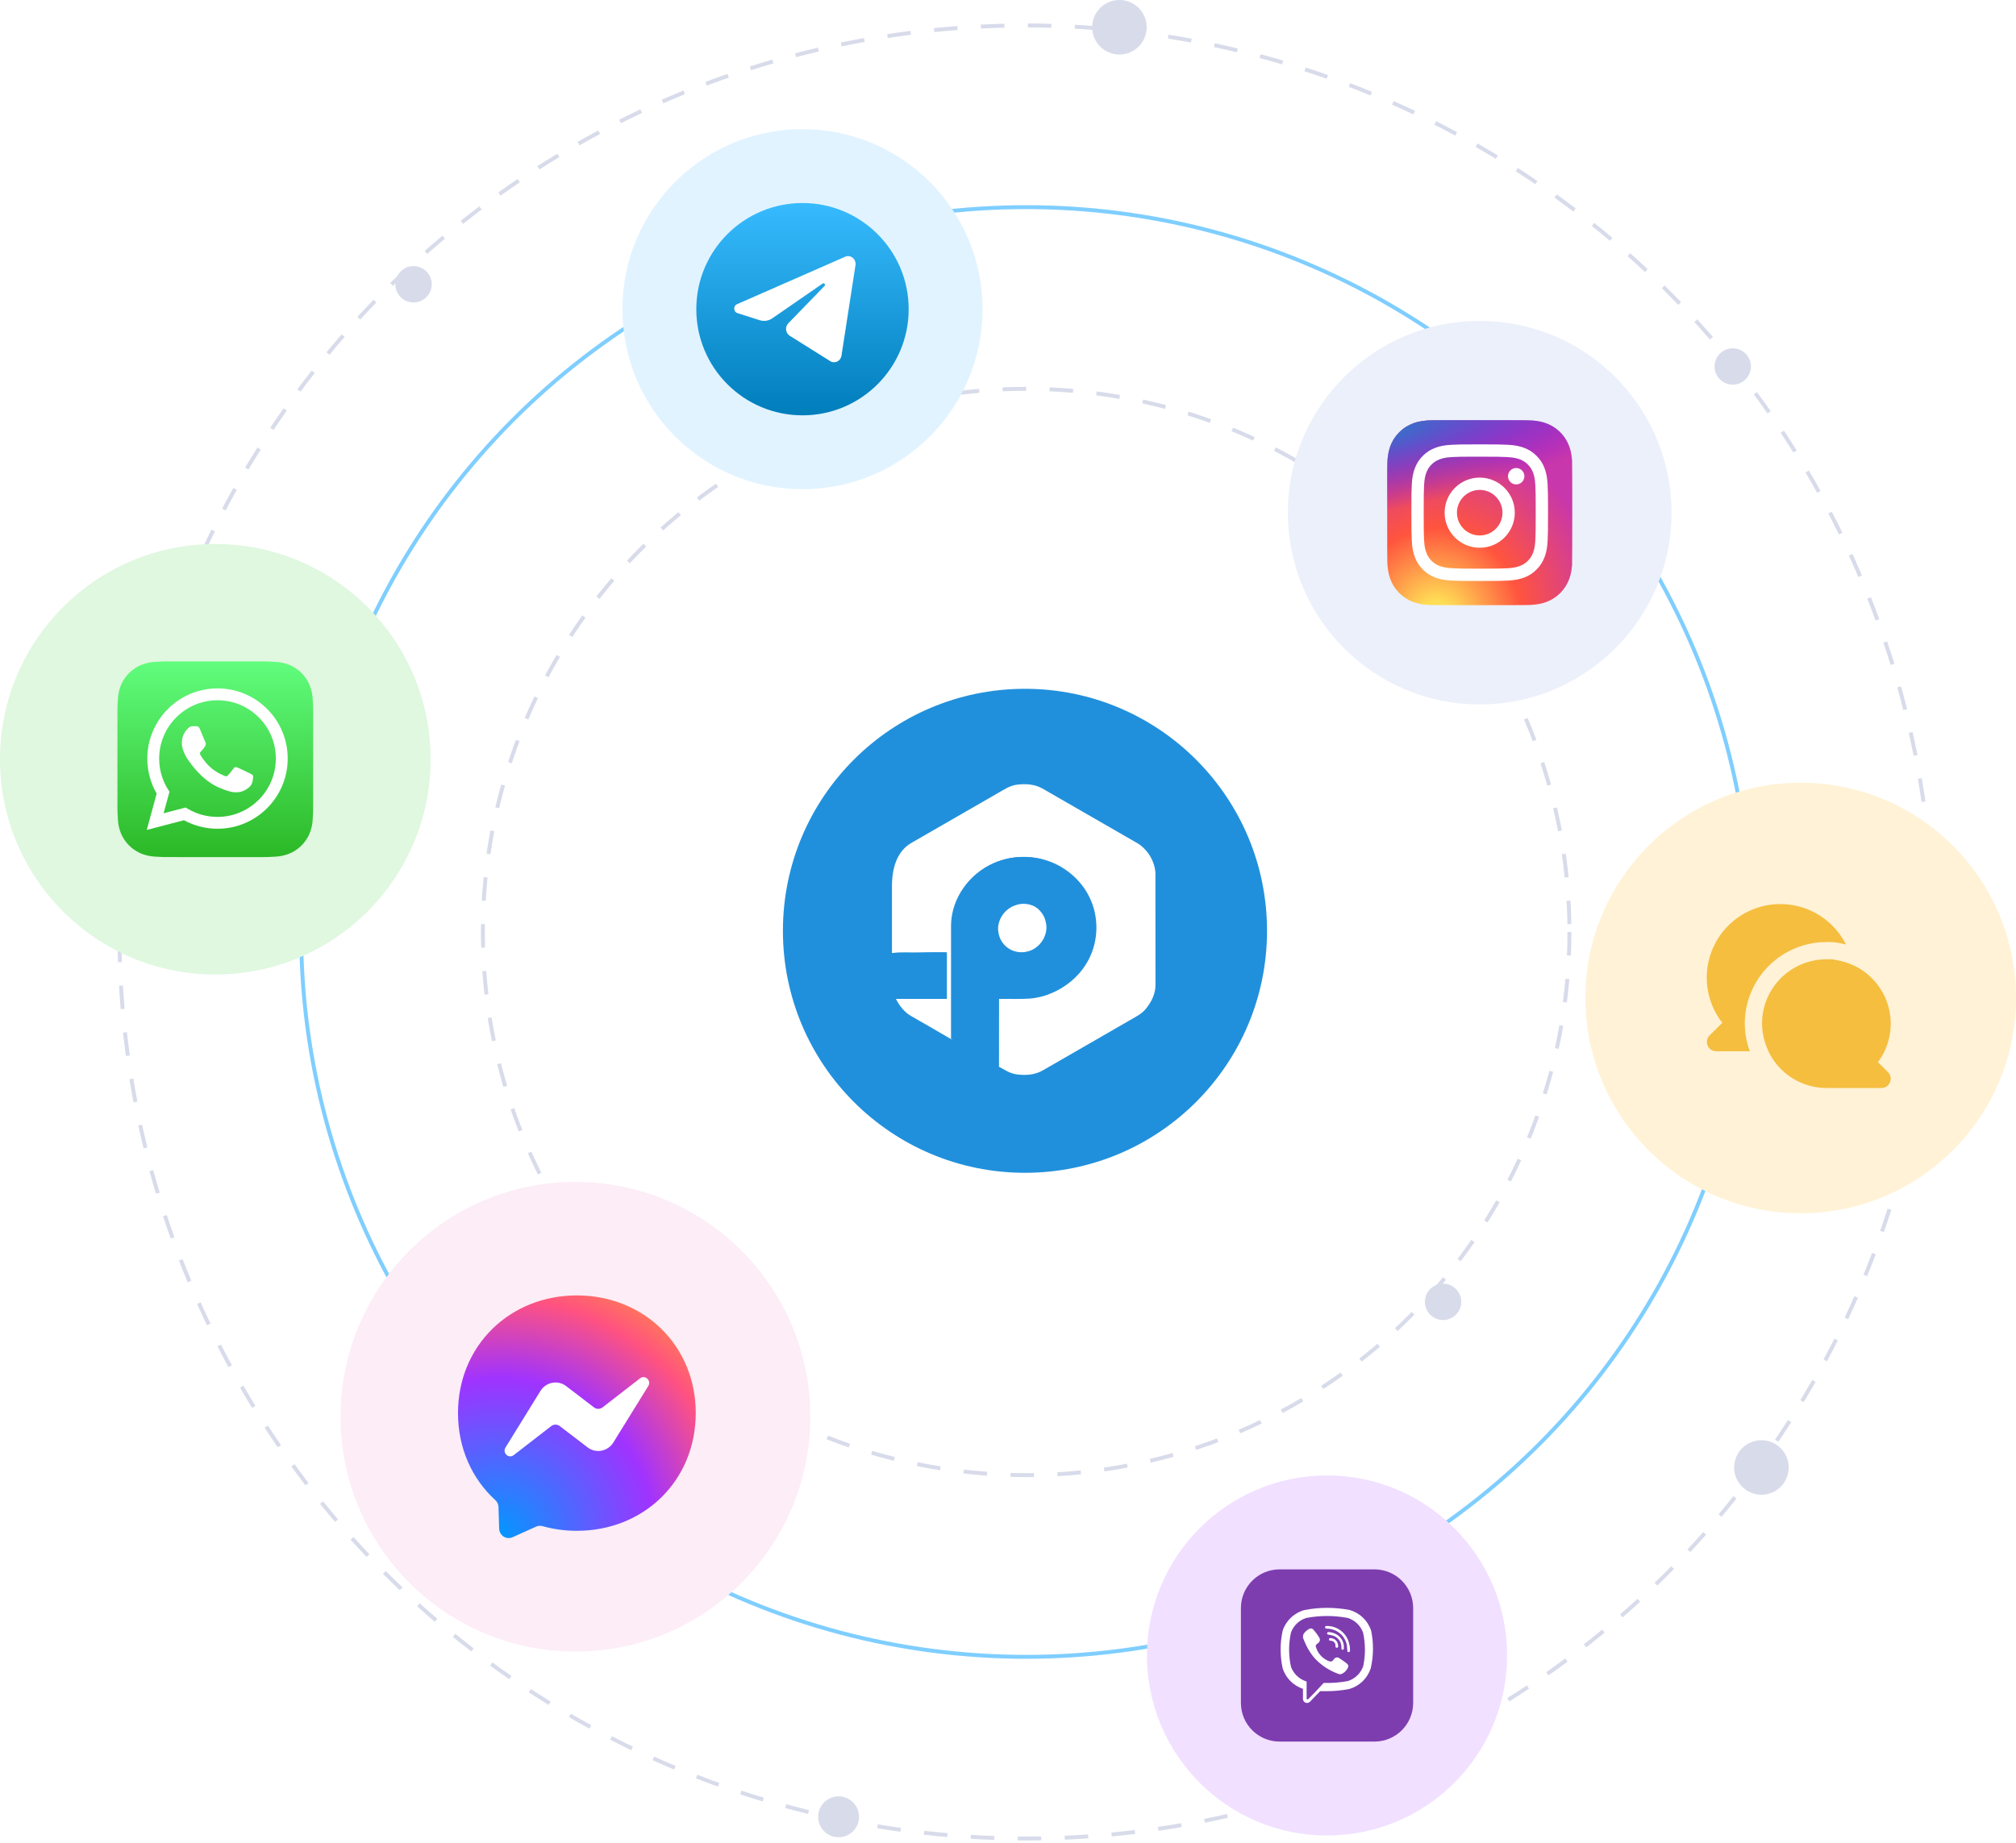 <svg width="515" height="471" viewBox="0 0 515 471" fill="none" xmlns="http://www.w3.org/2000/svg">
<circle opacity="0.5" cx="262.137" cy="238.137" r="185.21" stroke="#009EFF"/>
<circle cx="262.137" cy="238.137" r="138.782" stroke="#D8DBEA" stroke-dasharray="6 6"/>
<circle cx="262.137" cy="238.137" r="231.637" stroke="#D8DBEA" stroke-dasharray="6 6"/>
<circle cx="442.643" cy="93.643" r="4.643" fill="#D8DBEA"/>
<circle cx="214.223" cy="464.223" r="5.223" fill="#D8DBEA"/>
<circle cx="449.964" cy="374.964" r="6.964" fill="#D8DBEA"/>
<circle cx="285.964" cy="6.964" r="6.964" fill="#D8DBEA"/>
<g filter="url(#filter0_d_220_34775)">
<circle cx="368.643" cy="326.643" r="4.643" fill="#D8DBEA"/>
</g>
<g filter="url(#filter1_d_220_34775)">
<circle cx="105.643" cy="66.643" r="4.643" fill="#D8DBEA"/>
</g>
<circle cx="147" cy="362" r="60" fill="#FCEDF6"/>
<circle cx="55" cy="194" r="55" fill="#E0F7E0"/>
<circle cx="460" cy="255" r="55" fill="#FFF2D6"/>
<path d="M147.367 331C130.263 331 117 343.795 117 361.069C117 370.105 120.629 377.917 126.535 383.311C127.029 383.761 127.332 384.396 127.347 385.078L127.514 390.596C127.527 391.002 127.636 391.399 127.834 391.751C128.031 392.104 128.311 392.401 128.647 392.618C128.984 392.835 129.367 392.963 129.764 392.993C130.161 393.023 130.559 392.953 130.923 392.789L136.951 390.077C137.459 389.844 138.036 389.805 138.575 389.953C141.346 390.728 144.292 391.146 147.367 391.146C164.47 391.146 177.733 378.351 177.733 361.077C177.733 343.803 164.47 331 147.367 331Z" fill="url(#paint0_radial_220_34775)"/>
<path d="M129.133 369.865L138.053 355.42C138.388 354.876 138.831 354.409 139.352 354.048C139.873 353.688 140.462 353.442 141.081 353.325C141.701 353.209 142.337 353.224 142.95 353.372C143.563 353.519 144.139 353.794 144.642 354.18L151.741 359.612C152.057 359.855 152.443 359.985 152.839 359.983C153.235 359.982 153.619 359.849 153.935 359.605L163.515 352.18C164.791 351.188 166.461 352.754 165.61 354.141L156.683 368.579C156.347 369.123 155.905 369.59 155.384 369.95C154.862 370.311 154.273 370.557 153.654 370.674C153.035 370.79 152.399 370.774 151.786 370.627C151.173 370.48 150.597 370.205 150.093 369.819L142.995 364.386C142.678 364.144 142.293 364.014 141.897 364.015C141.501 364.017 141.116 364.15 140.801 364.394L131.22 371.818C129.945 372.81 128.275 371.253 129.133 369.865Z" fill="white"/>
<circle cx="339" cy="423" r="46" fill="#F1E0FF"/>
<circle cx="205" cy="79" r="46" fill="#E1F3FF"/>
<circle cx="378" cy="131" r="49" fill="#ECF0FA"/>
<path d="M378.013 107.364C368.143 107.364 365.256 107.374 364.695 107.42C362.67 107.589 361.41 107.908 360.036 108.591C358.978 109.117 358.144 109.726 357.32 110.58C355.82 112.137 354.911 114.052 354.582 116.33C354.422 117.435 354.375 117.66 354.366 123.307C354.362 125.189 354.366 127.666 354.366 130.989C354.366 140.851 354.377 143.734 354.424 144.294C354.588 146.265 354.897 147.505 355.551 148.862C356.802 151.458 359.191 153.407 362.006 154.134C362.98 154.385 364.057 154.523 365.439 154.589C366.024 154.614 371.991 154.632 377.962 154.632C383.933 154.632 389.904 154.625 390.475 154.596C392.075 154.521 393.004 154.396 394.031 154.131C396.864 153.4 399.21 151.48 400.486 148.847C401.128 147.523 401.453 146.236 401.6 144.368C401.632 143.961 401.646 137.467 401.646 130.983C401.646 124.497 401.631 118.015 401.599 117.608C401.45 115.71 401.125 114.434 400.462 113.084C399.919 111.98 399.315 111.155 398.439 110.312C396.875 108.818 394.962 107.909 392.683 107.58C391.578 107.421 391.358 107.374 385.707 107.364H378.013Z" fill="url(#paint1_radial_220_34775)"/>
<path d="M378.013 107.364C368.143 107.364 365.256 107.374 364.695 107.42C362.67 107.589 361.41 107.908 360.036 108.591C358.978 109.117 358.144 109.726 357.32 110.58C355.82 112.137 354.911 114.052 354.582 116.33C354.422 117.435 354.375 117.66 354.366 123.307C354.362 125.189 354.366 127.666 354.366 130.989C354.366 140.851 354.377 143.734 354.424 144.294C354.588 146.265 354.897 147.505 355.551 148.862C356.802 151.458 359.191 153.407 362.006 154.134C362.98 154.385 364.057 154.523 365.439 154.589C366.024 154.614 371.991 154.632 377.962 154.632C383.933 154.632 389.904 154.625 390.475 154.596C392.075 154.521 393.004 154.396 394.031 154.131C396.864 153.4 399.21 151.48 400.486 148.847C401.128 147.523 401.453 146.236 401.6 144.368C401.632 143.961 401.646 137.467 401.646 130.983C401.646 124.497 401.631 118.015 401.599 117.608C401.45 115.71 401.125 114.434 400.462 113.084C399.919 111.98 399.315 111.155 398.439 110.312C396.875 108.818 394.962 107.909 392.683 107.58C391.578 107.421 391.358 107.374 385.707 107.364H378.013Z" fill="url(#paint2_radial_220_34775)"/>
<path d="M378.002 113.545C373.262 113.545 372.667 113.566 370.805 113.651C368.947 113.736 367.678 114.03 366.568 114.462C365.42 114.908 364.447 115.504 363.476 116.475C362.506 117.445 361.909 118.419 361.462 119.566C361.029 120.676 360.735 121.945 360.651 123.803C360.568 125.664 360.546 126.26 360.546 131C360.546 135.74 360.567 136.333 360.651 138.195C360.737 140.053 361.031 141.322 361.462 142.432C361.908 143.58 362.505 144.553 363.475 145.524C364.445 146.495 365.419 147.092 366.566 147.538C367.677 147.97 368.946 148.264 370.803 148.349C372.665 148.434 373.26 148.455 378 148.455C382.74 148.455 383.334 148.434 385.195 148.349C387.054 148.264 388.323 147.97 389.434 147.538C390.582 147.092 391.554 146.495 392.524 145.524C393.495 144.553 394.091 143.58 394.538 142.432C394.967 141.322 395.262 140.053 395.349 138.196C395.433 136.334 395.455 135.74 395.455 131C395.455 126.26 395.433 125.665 395.349 123.803C395.262 121.945 394.967 120.676 394.538 119.567C394.091 118.419 393.495 117.445 392.524 116.475C391.553 115.504 390.582 114.907 389.433 114.462C388.32 114.03 387.051 113.736 385.193 113.651C383.331 113.566 382.738 113.545 377.996 113.545H378.002ZM376.436 116.691C376.901 116.69 377.419 116.691 378.002 116.691C382.662 116.691 383.215 116.708 385.055 116.791C386.757 116.869 387.68 117.153 388.296 117.392C389.11 117.709 389.691 118.087 390.302 118.698C390.912 119.309 391.291 119.891 391.608 120.705C391.847 121.32 392.131 122.243 392.209 123.945C392.292 125.785 392.311 126.338 392.311 130.996C392.311 135.654 392.292 136.207 392.209 138.047C392.131 139.749 391.847 140.672 391.608 141.287C391.291 142.101 390.912 142.681 390.302 143.292C389.691 143.903 389.111 144.281 388.296 144.597C387.681 144.837 386.757 145.121 385.055 145.199C383.215 145.283 382.662 145.301 378.002 145.301C373.341 145.301 372.789 145.283 370.949 145.199C369.247 145.12 368.323 144.836 367.708 144.597C366.893 144.281 366.311 143.903 365.7 143.292C365.09 142.681 364.711 142.1 364.394 141.285C364.155 140.671 363.871 139.747 363.793 138.045C363.71 136.205 363.693 135.653 363.693 130.992C363.693 126.331 363.71 125.781 363.793 123.941C363.871 122.239 364.155 121.315 364.394 120.7C364.711 119.885 365.09 119.304 365.7 118.693C366.311 118.082 366.893 117.704 367.708 117.387C368.323 117.147 369.247 116.863 370.949 116.785C372.559 116.712 373.183 116.69 376.436 116.687V116.691ZM387.319 119.589C386.163 119.589 385.224 120.526 385.224 121.683C385.224 122.839 386.163 123.777 387.319 123.777C388.475 123.777 389.414 122.839 389.414 121.683C389.414 120.527 388.475 119.588 387.319 119.588V119.589ZM378.002 122.036C373.052 122.036 369.038 126.05 369.038 131C369.038 135.95 373.052 139.962 378.002 139.962C382.952 139.962 386.964 135.95 386.964 131C386.964 126.05 382.952 122.036 378.002 122.036ZM378.002 125.182C381.215 125.182 383.82 127.787 383.82 131C383.82 134.213 381.215 136.818 378.002 136.818C374.788 136.818 372.184 134.213 372.184 131C372.184 127.787 374.788 125.182 378.002 125.182Z" fill="white"/>
<circle cx="261.835" cy="237.835" r="61.835" fill="#2190DC"/>
<path d="M254.941 202.636C256.477 201.757 258.002 200.714 259.802 200.499C261.966 200.22 264.279 200.358 266.22 201.438C274.167 206.013 282.107 210.6 290.062 215.168C292.922 216.675 294.922 219.755 295.16 222.968C295.183 232.52 295.157 242.076 295.175 251.628C295.209 253.888 294.142 256.018 292.74 257.732C291.683 259.079 290.103 259.821 288.66 260.664C281.259 264.931 273.851 269.188 266.455 273.463C264.365 274.702 261.81 274.854 259.459 274.476C257.89 274.212 256.555 273.303 255.183 272.557C255.201 266.787 255.179 261.012 255.198 255.238C257.767 255.194 260.341 255.324 262.91 255.164C268.373 254.774 273.543 251.709 276.555 247.152C279.697 242.521 280.419 236.402 278.586 231.136C276.953 226.323 273.141 222.326 268.452 220.374C263.877 218.441 258.515 218.519 253.981 220.545C247.819 223.258 243.412 229.615 243.29 236.372C243.286 246.15 243.293 255.929 243.286 265.707C239.816 263.643 236.295 261.666 232.799 259.643C231.047 258.649 229.764 257.008 228.868 255.231C233.212 255.238 237.552 255.235 241.895 255.235C241.899 251.275 241.899 247.319 241.895 243.363C239.571 243.352 237.247 243.341 234.922 243.423C232.568 243.493 230.203 243.289 227.856 243.564V229.436L227.856 226.49C227.856 221.847 229.087 217.55 232.806 215.383C240.188 211.142 247.563 206.882 254.941 202.636Z" fill="white"/>
<path d="M258.769 230.968C262.213 229.541 266.405 231.96 267.14 235.552C268.01 238.88 265.602 242.543 262.243 243.171C258.992 243.932 255.436 241.681 254.741 238.42C253.927 235.377 255.826 232.001 258.769 230.968Z" fill="white"/>
<path d="M253.891 220.512C258.53 218.493 264.019 218.415 268.7 220.341C273.499 222.286 277.4 226.269 279.071 231.064C280.947 236.311 280.209 242.409 276.993 247.023C273.91 251.564 268.62 254.618 263.029 255.006C260.399 255.165 257.765 255.036 255.136 255.08C255.117 260.834 255.139 266.587 255.12 272.337C251.048 270.089 246.987 267.815 242.945 265.511C242.953 255.768 242.945 246.025 242.949 236.282C243.075 229.548 247.585 223.214 253.891 220.512ZM259.288 231.353C256.274 232.381 254.329 235.742 255.162 238.77C255.874 242.017 259.516 244.258 262.846 243.5C266.287 242.875 268.753 239.229 267.863 235.916C267.109 232.34 262.816 229.933 259.288 231.353Z" fill="#2190DC"/>
<path d="M227.856 243.523C230.184 243.254 232.53 243.454 234.865 243.385C237.171 243.305 239.476 243.316 241.782 243.327C241.786 247.192 241.786 251.057 241.782 254.925C237.473 254.925 233.168 254.929 228.86 254.922C227.764 252.891 228.048 250.527 227.856 248.319V243.523Z" fill="#2190DC"/>
<path d="M205 106.125C219.981 106.125 232.125 93.981 232.125 79C232.125 64.019 219.981 51.875 205 51.875C190.019 51.875 177.875 64.019 177.875 79C177.875 93.981 190.019 106.125 205 106.125Z" fill="url(#paint3_linear_220_34775)"/>
<path d="M218.537 67.779C218.778 66.219 217.294 64.987 215.907 65.596L188.269 77.731C187.274 78.168 187.347 79.675 188.379 80.003L194.079 81.819C195.166 82.165 196.344 81.986 197.294 81.329L210.144 72.452C210.532 72.184 210.954 72.735 210.623 73.076L201.373 82.613C200.476 83.538 200.654 85.105 201.733 85.782L212.089 92.276C213.251 93.005 214.745 92.273 214.962 90.869L218.537 67.779Z" fill="white"/>
<path d="M351.124 401H326.876C321.422 401 317 405.422 317 410.876V435.124C317 440.578 321.422 445 326.876 445H351.124C356.578 445 361 440.578 361 435.124V410.876C361 405.422 356.578 401 351.124 401Z" fill="#7D3DAF"/>
<path d="M350.271 416.667C349.857 415.405 349.141 414.263 348.184 413.341C347.228 412.42 346.061 411.746 344.784 411.379C340.988 410.65 337.088 410.65 333.292 411.379C331.994 411.723 330.801 412.383 329.819 413.301C328.838 414.218 328.099 415.365 327.669 416.637C326.966 419.825 326.966 423.127 327.669 426.315C328.067 427.527 328.743 428.629 329.643 429.534C330.542 430.439 331.641 431.121 332.85 431.527V434.103C332.851 434.309 332.913 434.511 333.029 434.682C333.145 434.853 333.309 434.985 333.5 435.062C333.692 435.139 333.902 435.157 334.104 435.114C334.306 435.071 334.49 434.968 334.634 434.819L337.24 432.122H338.931C340.86 432.12 342.784 431.936 344.677 431.573C345.954 431.206 347.121 430.532 348.078 429.611C349.034 428.689 349.75 427.547 350.164 426.284C350.893 423.124 350.929 419.843 350.271 416.667ZM348.213 425.812C347.894 426.686 347.38 427.476 346.709 428.12C346.038 428.765 345.228 429.247 344.342 429.531C342.333 429.912 340.289 430.075 338.246 430.018C338.229 430.011 338.211 430.008 338.192 430.008C338.174 430.008 338.156 430.011 338.139 430.018L336.219 432.091L334.192 434.164C334.158 434.196 334.115 434.218 334.069 434.227C334.023 434.235 333.975 434.23 333.932 434.213C333.888 434.195 333.851 434.165 333.824 434.127C333.797 434.088 333.782 434.043 333.78 433.996V429.744C333.777 429.711 333.764 429.68 333.742 429.655C333.72 429.63 333.691 429.613 333.658 429.607C332.772 429.324 331.962 428.841 331.291 428.197C330.62 427.552 330.106 426.762 329.787 425.888C329.154 423.006 329.154 420.022 329.787 417.14C330.106 416.266 330.62 415.476 331.291 414.832C331.962 414.187 332.772 413.705 333.658 413.421C337.182 412.747 340.802 412.747 344.327 413.421C345.213 413.705 346.023 414.187 346.694 414.832C347.365 415.476 347.879 416.266 348.198 417.14C348.836 420.021 348.841 423.005 348.213 425.888V425.812Z" fill="white"/>
<path d="M344.159 425.141C343.842 424.875 343.511 424.626 343.168 424.394C342.818 424.151 342.482 423.907 342.117 423.678C341.956 423.558 341.761 423.493 341.56 423.493C341.36 423.493 341.165 423.558 341.004 423.678C340.669 423.952 340.501 424.486 340.029 424.547C339.751 424.554 339.477 424.486 339.236 424.349C338.512 424.029 337.865 423.558 337.339 422.966C336.813 422.374 336.42 421.676 336.188 420.92C336.141 420.825 336.117 420.721 336.117 420.615C336.117 420.509 336.141 420.405 336.188 420.31C336.254 420.21 336.336 420.123 336.432 420.051L336.752 419.807C336.962 419.662 337.107 419.441 337.158 419.191C337.209 418.942 337.162 418.682 337.026 418.466C336.592 417.724 336.081 417.029 335.502 416.393C335.395 416.247 335.24 416.144 335.064 416.102C334.888 416.06 334.703 416.082 334.542 416.164C334.087 416.377 333.682 416.684 333.353 417.064C333.144 417.251 332.991 417.492 332.91 417.761C332.829 418.03 332.824 418.316 332.896 418.588C333.14 419.182 333.384 419.777 333.658 420.356C334.239 421.578 334.982 422.716 335.868 423.739C337.472 425.455 339.448 426.779 341.644 427.61C341.858 427.702 342.086 427.747 342.315 427.824C342.524 427.777 342.728 427.711 342.924 427.625C343.55 427.285 344.048 426.75 344.342 426.101C344.426 425.945 344.453 425.764 344.42 425.589C344.387 425.414 344.295 425.256 344.159 425.141ZM339.008 415.463H338.84C338.79 415.463 338.74 415.473 338.694 415.494C338.649 415.514 338.608 415.544 338.574 415.582C338.541 415.619 338.516 415.663 338.502 415.711C338.487 415.759 338.483 415.81 338.489 415.86C338.489 416.119 338.794 416.119 339.008 416.149C339.221 416.18 339.663 416.149 339.968 416.256C341.012 416.451 341.97 416.966 342.708 417.731C343.446 418.496 343.926 419.472 344.083 420.523C344.083 420.92 344.159 421.331 344.189 421.743C344.22 422.154 344.311 422.139 344.54 422.139C344.588 422.137 344.636 422.126 344.679 422.104C344.723 422.083 344.761 422.052 344.791 422.014C344.822 421.977 344.843 421.933 344.855 421.886C344.867 421.839 344.869 421.79 344.86 421.743C344.86 421.255 344.86 420.767 344.708 420.219C344.462 418.885 343.758 417.68 342.717 416.811C341.676 415.943 340.363 415.466 339.008 415.463Z" fill="white"/>
<path d="M342.681 421.042C342.666 421.133 342.666 421.225 342.681 421.316C342.701 421.381 342.742 421.437 342.797 421.477C342.852 421.517 342.918 421.538 342.986 421.538C343.053 421.538 343.12 421.517 343.174 421.477C343.229 421.437 343.27 421.381 343.29 421.316C343.295 421.25 343.295 421.184 343.29 421.118V420.63V420.447C343.218 419.825 342.992 419.23 342.633 418.717C342.274 418.203 341.793 417.787 341.233 417.506C340.651 417.209 340.011 417.042 339.358 417.018C339.316 417.014 339.273 417.019 339.232 417.032C339.192 417.045 339.154 417.067 339.123 417.096C339.091 417.125 339.066 417.16 339.049 417.199C339.032 417.238 339.023 417.28 339.023 417.323C339.017 417.365 339.019 417.409 339.031 417.45C339.042 417.491 339.062 417.53 339.089 417.563C339.117 417.596 339.151 417.623 339.189 417.642C339.228 417.661 339.27 417.672 339.313 417.673L339.861 417.765C340.236 417.823 340.601 417.936 340.943 418.1C341.509 418.38 341.981 418.82 342.3 419.365C342.566 419.883 342.697 420.46 342.681 421.042Z" fill="white"/>
<path d="M341.827 420.813C341.841 420.722 341.841 420.63 341.827 420.539C341.829 420.279 341.78 420.022 341.682 419.782C341.584 419.541 341.439 419.323 341.256 419.139C341.074 418.954 340.856 418.808 340.617 418.709C340.377 418.609 340.12 418.557 339.861 418.557C339.777 418.552 339.694 418.576 339.627 418.627C339.56 418.677 339.513 418.75 339.495 418.832C339.486 418.874 339.486 418.917 339.494 418.959C339.503 419.002 339.519 419.042 339.544 419.077C339.568 419.113 339.599 419.143 339.635 419.166C339.671 419.19 339.712 419.205 339.754 419.213C339.922 419.213 340.105 419.213 340.288 419.289C340.424 419.328 340.553 419.389 340.669 419.472C340.91 419.657 341.077 419.922 341.141 420.219C341.151 420.371 341.151 420.524 341.141 420.676C341.141 420.723 341.151 420.77 341.169 420.814C341.188 420.857 341.215 420.897 341.249 420.929C341.283 420.962 341.324 420.988 341.368 421.004C341.412 421.021 341.46 421.028 341.507 421.026C341.577 421.036 341.648 421.02 341.707 420.981C341.766 420.941 341.809 420.882 341.827 420.813Z" fill="white"/>
<g clip-path="url(#clip0_220_34775)">
<path d="M79.997 206.313C79.997 206.587 79.989 207.18 79.972 207.639C79.932 208.761 79.843 210.209 79.709 210.869C79.507 211.861 79.201 212.796 78.803 213.575C78.332 214.497 77.732 215.322 77.018 216.035C76.306 216.746 75.481 217.344 74.561 217.813C73.778 218.212 72.837 218.517 71.84 218.718C71.186 218.85 69.749 218.938 68.634 218.977C68.175 218.994 67.581 219.002 67.308 219.002L42.688 218.998C42.414 218.998 41.821 218.99 41.362 218.973C40.24 218.933 38.792 218.844 38.132 218.709C37.14 218.507 36.204 218.202 35.425 217.804C34.504 217.333 33.679 216.733 32.966 216.019C32.255 215.307 31.657 214.482 31.188 213.562C30.789 212.779 30.484 211.837 30.282 210.84C30.151 210.187 30.063 208.75 30.024 207.635C30.007 207.176 29.999 206.582 29.999 206.309L30.003 181.689C30.003 181.415 30.011 180.821 30.028 180.363C30.068 179.24 30.157 177.792 30.291 177.133C30.494 176.141 30.799 175.205 31.197 174.426C31.668 173.505 32.268 172.679 32.982 171.967C33.694 171.256 34.519 170.658 35.439 170.189C36.222 169.79 37.163 169.484 38.161 169.283C38.814 169.151 40.251 169.064 41.366 169.024C41.825 169.008 42.419 169 42.692 169L67.312 169.004C67.586 169.004 68.18 169.012 68.638 169.029C69.761 169.069 71.209 169.158 71.868 169.292C72.86 169.494 73.796 169.8 74.575 170.198C75.496 170.668 76.322 171.269 77.034 171.983C77.745 172.695 78.343 173.519 78.812 174.44C79.211 175.223 79.516 176.164 79.718 177.161C79.85 177.815 79.937 179.252 79.977 180.367C79.993 180.826 80.001 181.42 80.001 181.693L79.997 206.313Z" fill="url(#paint4_linear_220_34775)"/>
<path d="M68.247 181.153C64.862 177.765 60.36 175.899 55.563 175.897C45.68 175.897 37.637 183.937 37.633 193.82C37.632 196.979 38.457 200.063 40.026 202.781L37.482 212.07L46.988 209.577C49.606 211.005 52.555 211.758 55.556 211.759H55.563C65.445 211.759 73.49 203.718 73.494 193.834C73.496 189.045 71.632 184.542 68.247 181.153ZM55.563 208.732H55.557C52.883 208.731 50.26 208.012 47.972 206.655L47.428 206.332L41.787 207.811L43.293 202.314L42.938 201.75C41.447 199.378 40.659 196.636 40.66 193.821C40.663 185.607 47.349 178.924 55.569 178.924C59.55 178.926 63.291 180.477 66.105 183.293C68.919 186.109 70.468 189.852 70.466 193.833C70.463 202.048 63.778 208.732 55.563 208.732ZM63.738 197.574C63.29 197.35 61.087 196.266 60.677 196.117C60.266 195.967 59.967 195.892 59.669 196.341C59.37 196.789 58.511 197.798 58.25 198.097C57.989 198.396 57.727 198.433 57.279 198.209C56.831 197.985 55.388 197.512 53.676 195.986C52.345 194.798 51.445 193.332 51.184 192.883C50.923 192.435 51.156 192.193 51.381 191.969C51.582 191.769 51.829 191.446 52.053 191.185C52.277 190.923 52.351 190.736 52.501 190.437C52.65 190.138 52.575 189.877 52.463 189.653C52.351 189.428 51.455 187.224 51.082 186.327C50.718 185.454 50.349 185.572 50.074 185.558C49.813 185.545 49.514 185.543 49.215 185.543C48.917 185.543 48.431 185.655 48.02 186.103C47.61 186.551 46.453 187.635 46.453 189.839C46.453 192.044 48.058 194.174 48.282 194.473C48.506 194.771 51.441 199.295 55.935 201.235C57.004 201.697 57.839 201.972 58.489 202.179C59.563 202.52 60.539 202.471 61.311 202.356C62.172 202.228 63.962 201.273 64.335 200.227C64.709 199.18 64.709 198.284 64.597 198.097C64.485 197.91 64.186 197.798 63.738 197.574Z" fill="white"/>
</g>
<g clip-path="url(#clip1_220_34775)">
<path d="M445.955 264.592C446.177 265.96 446.524 267.303 446.993 268.604H438.376C437.913 268.602 437.46 268.462 437.076 268.203C436.691 267.944 436.392 267.577 436.216 267.148C436.036 266.72 435.987 266.249 436.074 265.793C436.162 265.338 436.383 264.918 436.709 264.588L439.974 261.347C438.217 259.095 436.997 256.472 436.407 253.679C435.816 250.885 435.869 247.993 436.564 245.223C437.258 242.453 438.575 239.878 440.413 237.693C442.252 235.508 444.565 233.771 447.175 232.613C449.786 231.456 452.626 230.909 455.48 231.014C458.334 231.119 461.126 231.873 463.644 233.219C466.163 234.565 468.342 236.467 470.015 238.781C470.602 239.592 471.121 240.446 471.569 241.335C470.995 241.187 470.415 241.06 469.831 240.954L469.511 240.897C468.826 240.774 468.132 240.711 467.436 240.711L466.56 240.71C461.031 240.71 455.729 242.907 451.819 246.816C447.91 250.726 445.713 256.029 445.713 261.558L445.713 261.576C445.717 262.576 445.797 263.575 445.95 264.564L445.955 264.592Z" fill="#F5BE3F"/>
<path d="M457.792 275.443C455.27 273.845 453.233 271.59 451.897 268.925L451.674 268.432C451.019 266.984 450.559 265.455 450.304 263.887C450.184 263.116 450.123 262.337 450.12 261.558C450.12 257.197 451.852 253.015 454.935 249.932C458.018 246.849 462.2 245.117 466.56 245.117L468.087 245.118L469.05 245.291C470.512 245.554 471.938 245.984 473.301 246.573C475.546 247.582 477.536 249.083 479.123 250.964C480.711 252.846 481.856 255.059 482.474 257.442C483.091 259.825 483.166 262.316 482.692 264.732C482.219 267.147 481.208 269.426 479.737 271.399L482.32 273.982C482.646 274.312 482.867 274.732 482.955 275.187C483.042 275.643 482.993 276.114 482.813 276.542C482.637 276.971 482.338 277.338 481.953 277.597C481.569 277.857 481.116 277.996 480.652 277.998H466.56C463.455 277.992 460.415 277.106 457.792 275.443Z" fill="#F5BE3F"/>
</g>
<defs>
<filter id="filter0_d_220_34775" x="330" y="294" width="77.285" height="77.285" filterUnits="userSpaceOnUse" color-interpolation-filters="sRGB">
<feFlood flood-opacity="0" result="BackgroundImageFix"/>
<feColorMatrix in="SourceAlpha" type="matrix" values="0 0 0 0 0 0 0 0 0 0 0 0 0 0 0 0 0 0 127 0" result="hardAlpha"/>
<feMorphology radius="4" operator="dilate" in="SourceAlpha" result="effect1_dropShadow_220_34775"/>
<feOffset dy="6"/>
<feGaussianBlur stdDeviation="15"/>
<feColorMatrix type="matrix" values="0 0 0 0 0.271 0 0 0 0 0.345 0 0 0 0 0.616 0 0 0 0.1 0"/>
<feBlend mode="normal" in2="BackgroundImageFix" result="effect1_dropShadow_220_34775"/>
<feBlend mode="normal" in="SourceGraphic" in2="effect1_dropShadow_220_34775" result="shape"/>
</filter>
<filter id="filter1_d_220_34775" x="67" y="34" width="77.285" height="77.285" filterUnits="userSpaceOnUse" color-interpolation-filters="sRGB">
<feFlood flood-opacity="0" result="BackgroundImageFix"/>
<feColorMatrix in="SourceAlpha" type="matrix" values="0 0 0 0 0 0 0 0 0 0 0 0 0 0 0 0 0 0 127 0" result="hardAlpha"/>
<feMorphology radius="4" operator="dilate" in="SourceAlpha" result="effect1_dropShadow_220_34775"/>
<feOffset dy="6"/>
<feGaussianBlur stdDeviation="15"/>
<feColorMatrix type="matrix" values="0 0 0 0 0.271 0 0 0 0 0.345 0 0 0 0 0.616 0 0 0 0.1 0"/>
<feBlend mode="normal" in2="BackgroundImageFix" result="effect1_dropShadow_220_34775"/>
<feBlend mode="normal" in="SourceGraphic" in2="effect1_dropShadow_220_34775" result="shape"/>
</filter>
<radialGradient id="paint0_radial_220_34775" cx="0" cy="0" r="1" gradientUnits="userSpaceOnUse" gradientTransform="translate(127.173 392.998) scale(66.806 68.198)">
<stop stop-color="#0099FF"/>
<stop offset="0.6" stop-color="#A033FF"/>
<stop offset="0.9" stop-color="#FF5280"/>
<stop offset="1" stop-color="#FF7061"/>
</radialGradient>
<radialGradient id="paint1_radial_220_34775" cx="0" cy="0" r="1" gradientUnits="userSpaceOnUse" gradientTransform="translate(366.923 158.273) rotate(-90) scale(46.847 43.583)">
<stop stop-color="#FFDD55"/>
<stop offset="0.1" stop-color="#FFDD55"/>
<stop offset="0.5" stop-color="#FF543E"/>
<stop offset="1" stop-color="#C837AB"/>
</radialGradient>
<radialGradient id="paint2_radial_220_34775" cx="0" cy="0" r="1" gradientUnits="userSpaceOnUse" gradientTransform="translate(346.444 110.769) rotate(78.678) scale(20.941 86.341)">
<stop stop-color="#3771C8"/>
<stop offset="0.128" stop-color="#3771C8"/>
<stop offset="1" stop-color="#6600FF" stop-opacity="0"/>
</radialGradient>
<linearGradient id="paint3_linear_220_34775" x1="205" y1="51.875" x2="205" y2="106.125" gradientUnits="userSpaceOnUse">
<stop stop-color="#37BBFE"/>
<stop offset="1" stop-color="#007DBB"/>
</linearGradient>
<linearGradient id="paint4_linear_220_34775" x1="55" y1="169" x2="55" y2="219.002" gradientUnits="userSpaceOnUse">
<stop stop-color="#61FD7D"/>
<stop offset="1" stop-color="#2BB826"/>
</linearGradient>
<clipPath id="clip0_220_34775">
<rect width="50" height="50" fill="white" transform="translate(30 169)"/>
</clipPath>
<clipPath id="clip1_220_34775">
<rect width="47" height="47" fill="white" transform="translate(436 231)"/>
</clipPath>
</defs>
</svg>
